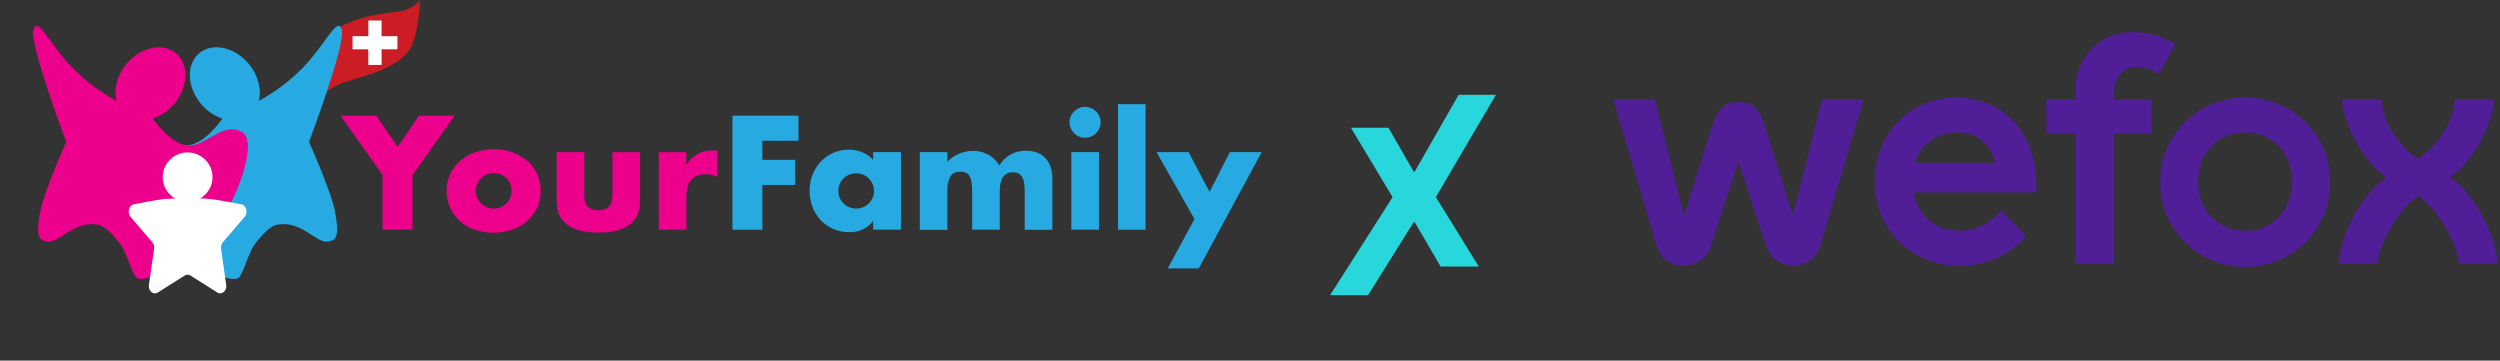 <svg width="624" height="90" viewBox="0 0 624 90" fill="none" xmlns="http://www.w3.org/2000/svg">
<rect x="0" y="0" width="624" height="90" fill="#333333" stroke="none"/>
<path d="M560.392 24.371C557.59 24.354 554.811 24.886 552.22 25.935C549.63 26.985 547.279 28.532 545.305 30.486C543.331 32.439 541.774 34.76 540.726 37.311C539.678 39.863 539.159 42.594 539.201 45.345C539.136 48.117 539.637 50.874 540.673 53.453C541.709 56.033 543.26 58.383 545.235 60.366C547.21 62.349 549.568 63.925 552.172 65C554.776 66.076 557.573 66.63 560.398 66.63C563.223 66.63 566.02 66.076 568.623 65C571.227 63.925 573.586 62.349 575.561 60.366C577.535 58.383 579.086 56.033 580.123 53.453C581.159 50.874 581.66 48.117 581.595 45.345C581.635 42.593 581.115 39.862 580.065 37.31C579.016 34.759 577.458 32.438 575.484 30.485C573.509 28.532 571.157 26.985 568.566 25.935C565.975 24.885 563.196 24.354 560.392 24.371V24.371ZM560.392 57.63C553.582 57.63 548.638 52.462 548.638 45.334C548.638 38.206 553.582 33.038 560.392 33.038C567.202 33.038 572.07 38.206 572.07 45.334C572.07 52.462 567.158 57.63 560.392 57.63ZM465.129 24.859L454.411 61.086C454.066 62.605 453.191 63.959 451.938 64.914C450.685 65.869 449.132 66.365 447.546 66.318C445.983 66.302 444.468 65.781 443.237 64.835C442.006 63.889 441.127 62.571 440.736 61.086L433.915 40.264L427.105 61.086C426.718 62.575 425.841 63.898 424.609 64.848C423.378 65.799 421.861 66.323 420.295 66.34C418.706 66.388 417.149 65.889 415.895 64.93C414.641 63.97 413.769 62.61 413.43 61.086L402.701 24.87H413.087L420.361 53.708L427.315 31.608C428.86 26.711 430.626 25.487 433.937 25.487C437.248 25.487 439.014 26.711 440.559 31.608L447.513 53.708L454.776 24.87H465.162L465.129 24.859ZM478.031 40.611C478.683 38.453 480.017 36.555 481.84 35.192C483.664 33.828 485.883 33.07 488.175 33.027C493.417 33.027 496.872 35.692 497.976 40.611H478.031ZM508.296 48.02V45.312C507.766 32.583 499.83 24.371 488.23 24.371C476.63 24.371 467.943 33.309 467.943 45.312C467.943 57.316 476.994 66.296 488.98 66.296C492.149 66.346 495.291 65.719 498.188 64.458C501.085 63.197 503.667 61.333 505.757 58.995L499.411 52.495C498.183 54.068 496.604 55.344 494.797 56.226C492.989 57.109 490.999 57.574 488.98 57.586C486.244 57.605 483.595 56.644 481.528 54.883C479.462 53.122 478.121 50.682 477.755 48.02H508.296ZM527.667 23.386V24.87H537.103V33.276H527.667V65.841H518.042V33.276H510.746V24.87H518.042V22.215C517.995 20.345 518.335 18.484 519.04 16.745C519.745 15.007 520.801 13.426 522.145 12.098C523.488 10.771 525.091 9.723 526.858 9.019C528.624 8.315 530.517 7.969 532.424 8.002C536.126 8.031 539.746 9.074 542.876 11.014L538.792 18.532C537.331 17.444 535.578 16.797 533.748 16.669C531.927 16.669 527.667 17.449 527.667 23.386ZM603.582 48.931C600.789 50.458 594.101 58.507 593.394 65.841H583.714C584.332 56.297 591.595 46.547 595.69 44.272C591.595 41.856 585.469 33.439 584.498 24.87H594.432C594.553 31.435 600.337 37.653 603.538 39.636C606.749 37.653 612.522 31.435 612.643 24.87H622.632C621.672 33.45 615.546 41.856 611.451 44.272C615.546 46.547 622.798 56.297 623.427 65.841H613.725C613.052 58.507 606.363 50.458 603.582 48.931Z" fill="#501E96"/>
<path d="M346.566 31.883L352.848 42.825H353.116L364.081 23.656H373.386L358.39 49.202L369.106 66.52H359.566L353.116 55.459H352.848L341.473 73.664H332L347.59 49.202L337.193 31.883H346.566Z" fill="#28D7DC"/>
<g clip-path="url(#clip0_1463_17087)">
<path d="M79.069 20.289C79.069 20.289 78.663 9.993 85.015 6.647C91.368 3.302 97.45 3.302 100.283 2.766C103.115 2.229 104.878 0 104.878 0C104.878 0 104.441 8.904 102.391 12.132C98.707 17.972 88.663 19.203 84.609 21.083C80.555 22.962 79.063 24.973 79.063 24.973L79.069 20.289Z" fill="#CC1C24"/>
<path d="M87.997 9.027H91.929V5.118H95.245V9.027H99.202V12.31H95.242V16.205H91.927V12.31H87.997V9.027Z" fill="white"/>
<path d="M77.126 35.406C77.126 35.406 86.491 10.745 85.283 7.301C84.076 3.857 81.047 11.746 74.609 17.879C71.613 20.744 68.246 23.201 64.595 25.186C65.324 22.407 64.528 18.946 62.215 16.088C58.748 11.818 53.221 10.515 49.858 13.182C46.495 15.85 46.57 21.474 50.026 25.744C51.439 27.53 53.347 28.87 55.517 29.598C54.379 31.209 50.701 35.969 46.827 36.281C42.162 36.656 37.984 30.123 33.184 33.015C28.384 35.906 36.862 56.187 44.254 62.446C51.646 68.705 58.09 70.207 59.411 69.455C60.638 68.763 61.685 63.757 63.511 61.078L63.995 60.444C64.068 60.362 64.136 60.276 64.2 60.187C65.985 57.944 67.739 56.327 69.278 56.062C75.095 55.06 78.762 60.438 81.545 60.318C84.327 60.198 84.584 58.313 83.695 53.181C82.805 48.049 77.126 35.406 77.126 35.406Z" fill="#27AAE1"/>
<g style="mix-blend-mode:multiply">
<path d="M16.527 35.406C16.527 35.406 7.185 10.745 8.373 7.301C9.561 3.857 12.609 11.746 19.067 17.879C22.062 20.744 25.43 23.201 29.081 25.186C28.351 22.407 29.147 18.946 31.46 16.088C34.917 11.818 40.444 10.515 43.806 13.182C47.169 15.85 47.095 21.474 43.638 25.744C42.222 27.533 40.309 28.873 38.133 29.598C39.275 31.209 42.953 35.969 46.827 36.281C51.491 36.656 55.669 30.123 60.469 33.015C65.269 35.906 56.791 56.187 49.399 62.446C42.008 68.705 35.564 70.207 34.234 69.455C33.008 68.763 31.96 63.757 30.134 61.078L29.653 60.455C29.579 60.374 29.511 60.288 29.448 60.198C27.663 57.955 25.909 56.338 24.369 56.072C18.567 55.071 14.883 60.449 12.103 60.329C9.323 60.209 9.064 58.324 9.953 53.192C10.843 48.06 16.527 35.406 16.527 35.406Z" fill="#EC008C"/>
</g>
<path d="M52.707 49.687C54.603 49.882 60.237 51 60.237 51C61.486 51.219 61.983 53.057 61.066 54.114L55.617 60.484C55.434 60.709 55.302 60.968 55.226 61.246C55.151 61.524 55.136 61.814 55.18 62.098L56.465 71.093C56.678 72.584 55.373 73.722 54.254 73.008L47.529 68.77C47.318 68.634 47.072 68.561 46.82 68.561C46.568 68.561 46.322 68.634 46.111 68.77L39.374 73.016C38.269 73.722 36.956 72.584 37.163 71.101L38.462 62.096C38.507 61.811 38.491 61.521 38.416 61.243C38.341 60.965 38.208 60.706 38.026 60.482L32.576 54.111C31.673 53.055 32.17 51.217 33.405 50.998C33.405 50.998 39.04 49.857 40.935 49.685C43.881 49.422 49.778 49.389 52.707 49.687Z" fill="white"/>
<path d="M46.827 50.363C50.262 50.363 53.047 47.606 53.047 44.206C53.047 40.805 50.262 38.048 46.827 38.048C43.392 38.048 40.607 40.805 40.607 44.206C40.607 47.606 43.392 50.363 46.827 50.363Z" fill="white"/>
</g>
<path d="M95.49 43.67L85 28.872H93.921L99.263 36.645L104.566 28.872H113.487L102.965 43.67V57.333H95.49V43.67Z" fill="#EC008C"/>
<path d="M111.47 47.479C111.459 46.092 111.756 44.719 112.341 43.459C112.923 42.223 113.756 41.118 114.787 40.213C115.877 39.265 117.137 38.53 118.502 38.045C120.012 37.501 121.609 37.233 123.215 37.252C124.814 37.232 126.404 37.493 127.91 38.026C129.281 38.501 130.548 39.231 131.644 40.175C132.691 41.084 133.532 42.204 134.109 43.459C134.698 44.796 134.986 46.243 134.955 47.701C134.974 49.151 134.67 50.589 134.065 51.91C133.478 53.16 132.639 54.278 131.599 55.194C130.504 56.146 129.228 56.87 127.846 57.325C126.319 57.843 124.714 58.1 123.1 58.086C121.515 58.101 119.94 57.844 118.444 57.325C117.085 56.862 115.834 56.13 114.768 55.175C113.734 54.24 112.907 53.102 112.341 51.834C111.74 50.46 111.443 48.975 111.47 47.479V47.479ZM118.752 47.555C118.744 48.171 118.866 48.782 119.11 49.349C119.341 49.873 119.664 50.352 120.064 50.763C120.471 51.176 120.963 51.498 121.505 51.708C122.054 51.935 122.643 52.052 123.238 52.052C123.833 52.052 124.422 51.935 124.97 51.708C125.504 51.495 125.986 51.173 126.386 50.763C126.786 50.352 127.109 49.873 127.34 49.349C127.581 48.794 127.703 48.196 127.699 47.593C127.7 47.002 127.578 46.417 127.34 45.875C127.108 45.352 126.785 44.873 126.386 44.461C125.983 44.055 125.501 43.734 124.97 43.516C123.86 43.068 122.616 43.068 121.505 43.516C120.974 43.734 120.493 44.055 120.09 44.461C119.694 44.868 119.371 45.34 119.136 45.856C118.888 46.389 118.757 46.968 118.752 47.555V47.555Z" fill="#EC008C"/>
<path d="M145.843 37.969V48.88C145.843 51.268 147.01 52.462 149.346 52.462C151.69 52.462 152.855 51.27 152.855 48.88V37.969H159.759V50.199C159.759 52.815 158.888 54.778 157.146 56.089C155.404 57.399 152.804 58.054 149.346 58.054C145.887 58.054 143.289 57.399 141.552 56.089C139.814 54.778 138.943 52.815 138.938 50.199V37.969H145.843Z" fill="#EC008C"/>
<path d="M164.415 37.97H171.319V41.14C171.99 40.047 172.92 39.133 174.028 38.477C175.167 37.843 176.456 37.524 177.762 37.551H178.358C178.607 37.555 178.856 37.581 179.101 37.628V44.158C178.175 43.705 177.155 43.472 176.122 43.48C175.454 43.431 174.782 43.533 174.159 43.778C173.536 44.023 172.976 44.404 172.523 44.893C171.723 45.838 171.319 47.22 171.319 49.027V57.333H164.415V37.97Z" fill="#EC008C"/>
<path d="M199.295 35.136H190.29V39.891H198.495V46.161H190.29V57.333H182.816V28.872H199.295V35.136Z" fill="#27AAE1"/>
<path d="M217.944 37.969H224.88V57.332H217.944V55.182C217.238 56.078 216.327 56.796 215.286 57.276C214.245 57.755 213.103 57.983 211.956 57.94C210.605 57.954 209.266 57.691 208.024 57.167C206.845 56.657 205.782 55.917 204.898 54.992C203.996 54.043 203.291 52.927 202.823 51.708C202.313 50.396 202.059 48.999 202.074 47.593C202.067 46.245 202.315 44.908 202.804 43.65C203.259 42.443 203.944 41.335 204.821 40.385C205.691 39.449 206.743 38.699 207.915 38.178C209.16 37.623 210.514 37.346 211.879 37.367C213.014 37.339 214.142 37.551 215.187 37.988C216.233 38.426 217.173 39.078 217.944 39.903V37.969ZM209.247 47.593C209.241 48.196 209.359 48.793 209.593 49.349C209.807 49.876 210.123 50.356 210.521 50.763C210.921 51.173 211.403 51.495 211.937 51.708C212.499 51.94 213.102 52.056 213.711 52.05C214.305 52.053 214.893 51.937 215.44 51.708C215.974 51.495 216.456 51.173 216.855 50.763C217.251 50.355 217.574 49.884 217.81 49.368C218.049 48.834 218.171 48.254 218.168 47.669C218.169 47.078 218.047 46.493 217.81 45.951C217.577 45.428 217.255 44.95 216.855 44.537C216.454 44.129 215.972 43.808 215.44 43.593C214.898 43.371 214.317 43.258 213.73 43.263C213.121 43.257 212.518 43.373 211.956 43.605C211.421 43.813 210.935 44.128 210.528 44.531C210.137 44.93 209.822 45.396 209.599 45.907C209.363 46.438 209.243 47.013 209.247 47.593V47.593Z" fill="#27AAE1"/>
<path d="M229.575 37.971H236.473V40.348C237.298 39.51 238.282 38.841 239.37 38.381C240.457 37.921 241.625 37.678 242.807 37.666C244.141 37.619 245.463 37.931 246.632 38.57C247.801 39.209 248.772 40.15 249.442 41.293C250.11 40.145 251.08 39.198 252.248 38.553C253.416 37.908 254.74 37.588 256.077 37.628C256.958 37.623 257.834 37.758 258.671 38.028C259.46 38.281 260.178 38.716 260.765 39.296C261.391 39.922 261.867 40.678 262.161 41.508C262.527 42.565 262.701 43.677 262.674 44.793V57.359H255.77V47.785C255.784 46.975 255.716 46.166 255.565 45.37C255.459 44.84 255.241 44.339 254.924 43.899C254.697 43.569 254.369 43.318 253.989 43.182C253.623 43.054 253.238 42.989 252.849 42.992C250.633 42.992 249.528 44.59 249.532 47.785V57.333H242.653V47.785C242.667 46.969 242.603 46.154 242.461 45.351C242.374 44.812 242.187 44.294 241.91 43.823C241.695 43.468 241.366 43.196 240.975 43.049C240.143 42.782 239.246 42.782 238.414 43.049C238.011 43.191 237.659 43.447 237.402 43.785C237.072 44.236 236.838 44.749 236.716 45.294C236.528 46.126 236.444 46.977 236.467 47.83V57.378H229.575V37.971Z" fill="#27AAE1"/>
<path d="M266.944 30.532C266.94 30.02 267.045 29.512 267.251 29.043C267.447 28.582 267.732 28.164 268.09 27.813C268.445 27.46 268.864 27.178 269.326 26.982C269.803 26.781 270.316 26.677 270.835 26.677C271.353 26.677 271.866 26.781 272.343 26.982C272.804 27.179 273.224 27.461 273.579 27.813C273.936 28.166 274.22 28.583 274.418 29.043C274.621 29.514 274.725 30.02 274.725 30.532C274.725 31.044 274.621 31.551 274.418 32.022C274.016 32.944 273.274 33.679 272.343 34.077C271.866 34.278 271.353 34.382 270.835 34.382C270.316 34.382 269.803 34.278 269.326 34.077C268.396 33.679 267.653 32.944 267.251 32.022C267.045 31.552 266.941 31.045 266.944 30.532V30.532ZM274.303 37.969V57.332H267.399V37.969H274.303Z" fill="#27AAE1"/>
<path d="M285.934 26V57.333H279.055V26H285.934Z" fill="#27AAE1"/>
<path d="M298.142 54.675L288.663 37.969H296.669L301.895 47.897L306.967 37.969H314.922L299.205 67H291.468L298.142 54.675Z" fill="#27AAE1"/>
<defs>
<clipPath id="clip0_1463_17087">
<rect width="104.878" height="89.024" fill="white"/>
</clipPath>
</defs>
</svg>
